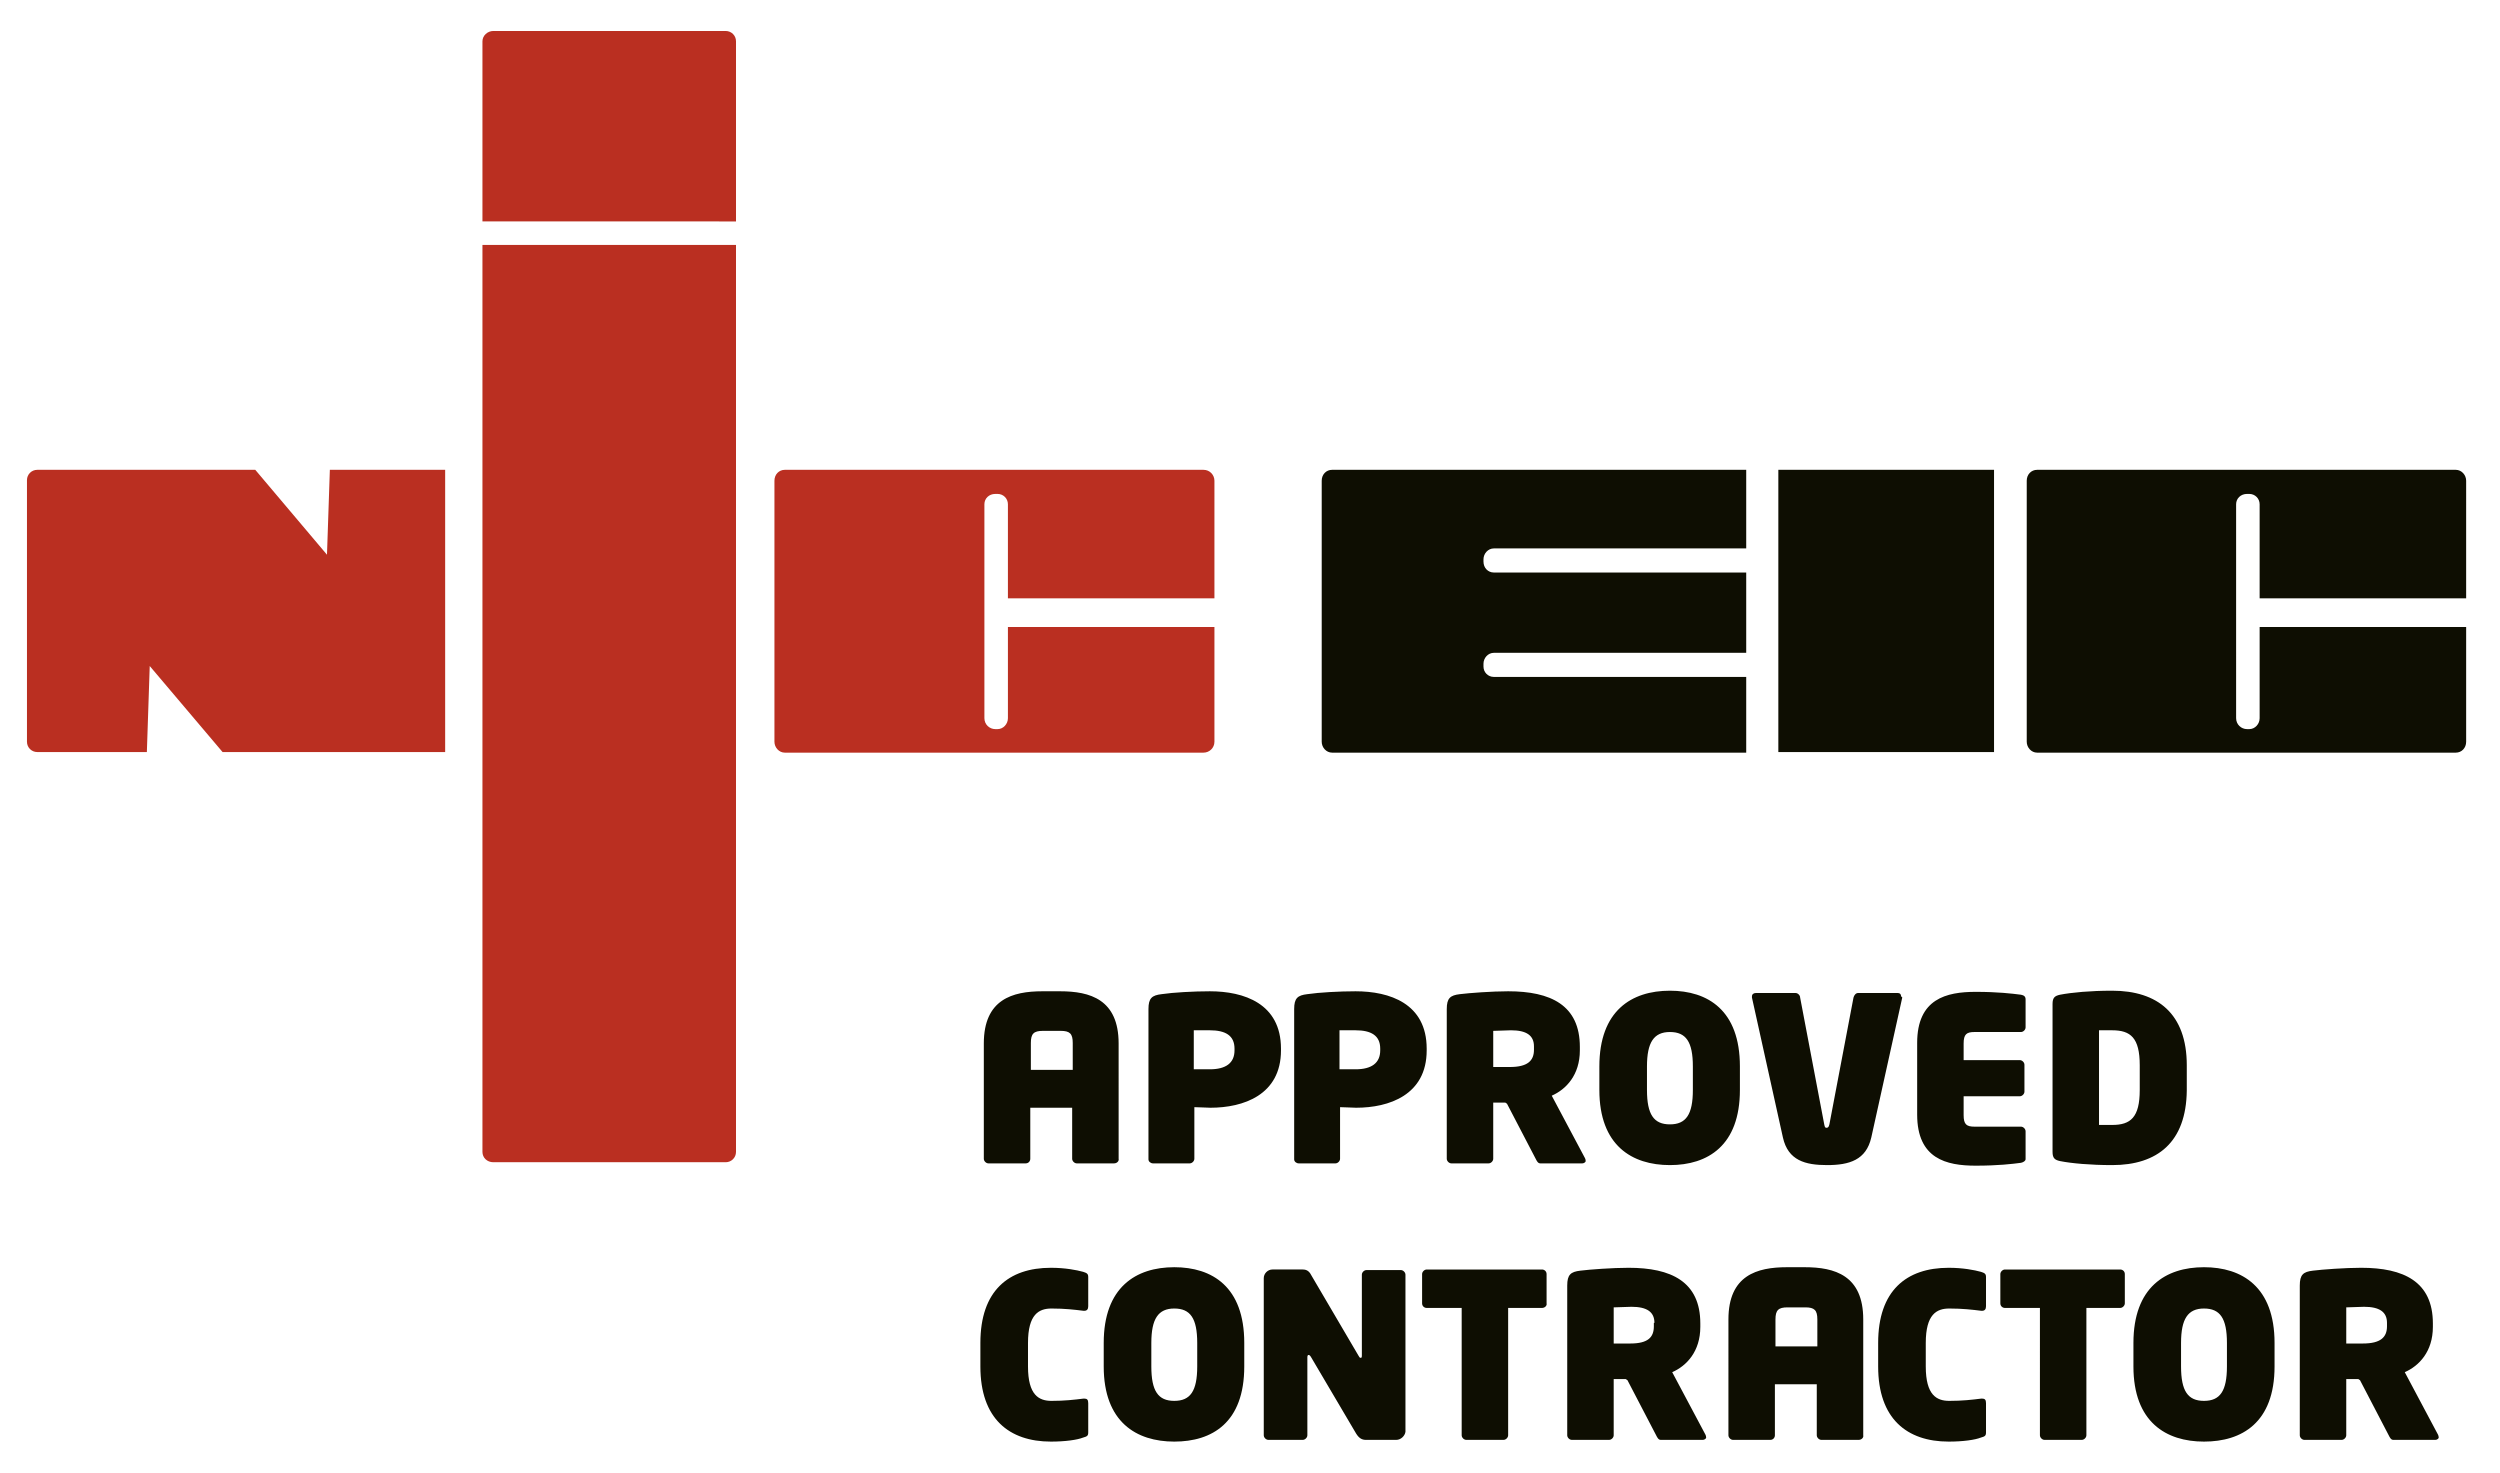 <?xml version="1.0" encoding="utf-8"?>
<!-- Generator: Adobe Illustrator 24.0.1, SVG Export Plug-In . SVG Version: 6.00 Build 0)  -->
<svg version="1.1" id="Layer_1" xmlns="http://www.w3.org/2000/svg" xmlns:xlink="http://www.w3.org/1999/xlink" x="0px" y="0px"
	 viewBox="0 0 435.8 256.8" style="enable-background:new 0 0 435.8 256.8;" xml:space="preserve">
<style type="text/css">
	.st0{fill-rule:evenodd;clip-rule:evenodd;fill:#0E0E02;}
	.st1{fill-rule:evenodd;clip-rule:evenodd;fill:#BA2F21;}
</style>
<path class="st0" d="M187,181.8c0-1.6-0.5-2.1-2.1-2.1h-3.1c-1.6,0-2.1,0.5-2.1,2.1v4.7h7.3V181.8z M194.2,202.8h-6.5
	c-0.4,0-0.8-0.4-0.8-0.8v-8.9h-7.3v8.9c0,0.4-0.3,0.8-0.8,0.8h-6.5c-0.4,0-0.8-0.4-0.8-0.8v-20.1c0-7.7,5-9.1,10.2-9.1h3.1
	c5.2,0,10.2,1.4,10.2,9.1V202C195.1,202.4,194.7,202.8,194.2,202.8z M215.2,182.8c0-2.3-1.6-3.2-4.3-3.2c-0.3,0-2.6,0-2.8,0v6.8
	c0.2,0,2.6,0,2.8,0c2.8,0,4.3-1.1,4.3-3.3V182.8z M211,193.1c-0.9,0-1.8-0.1-2.8-0.1v9c0,0.4-0.4,0.8-0.8,0.8H201
	c-0.4,0-0.8-0.3-0.8-0.7v-26.2c0-1.9,0.6-2.4,2.3-2.6c2-0.3,5.6-0.5,8.4-0.5c5.9,0,12.4,2.1,12.4,10v0.3
	C223.3,190.9,216.7,193.1,211,193.1z M240.6,182.8c0-2.3-1.6-3.2-4.3-3.2c-0.3,0-2.6,0-2.8,0v6.8c0.2,0,2.6,0,2.8,0
	c2.8,0,4.3-1.1,4.3-3.3V182.8z M236.4,193.1c-0.9,0-1.8-0.1-2.8-0.1v9c0,0.4-0.4,0.8-0.8,0.8h-6.4c-0.4,0-0.8-0.3-0.8-0.7v-26.2
	c0-1.9,0.6-2.4,2.3-2.6c2-0.3,5.6-0.5,8.4-0.5c5.9,0,12.4,2.1,12.4,10v0.3C248.7,190.9,242.1,193.1,236.4,193.1z M267.4,182.4
	c0-1.9-1.3-2.8-4-2.8c-0.3,0-2.8,0.1-3.1,0.1v6.3c0.2,0,2.7,0,2.9,0c3.1,0,4.2-1.1,4.2-3V182.4z M275.8,202.8h-7.3
	c-0.4,0-0.6-0.4-0.8-0.8l-5-9.6l-0.3-0.2c-0.4,0-1.7,0-2.1,0v9.8c0,0.4-0.4,0.8-0.8,0.8H253c-0.4,0-0.8-0.4-0.8-0.8v-26.1
	c0-1.9,0.6-2.4,2.3-2.6c1.6-0.2,5.6-0.5,8.4-0.5c7.4,0,12.5,2.4,12.5,9.7v0.6c0,4.3-2.4,6.8-4.9,7.9l5.8,10.9
	c0.1,0.2,0.1,0.3,0.1,0.4C276.5,202.5,276.2,202.8,275.8,202.8z M295.1,185.9c0-4.3-1.2-6-4-6c-2.8,0-4,1.8-4,6v4.1c0,4.3,1.2,6,4,6
	c2.8,0,4-1.7,4-6V185.9z M291.1,203.1c-6.6,0-12.3-3.4-12.3-13.1v-4.1c0-9.7,5.6-13.2,12.3-13.2c6.6,0,12.2,3.4,12.2,13.2v4.1
	C303.3,199.7,297.7,203.1,291.1,203.1z M331.6,173.9l-5.4,24.4c-0.9,3.9-3.8,4.8-7.7,4.8c-3.8,0-6.8-0.8-7.7-4.8l-5.4-24.4
	c0-0.1,0-0.1,0-0.2c0-0.4,0.3-0.6,0.7-0.6h6.9c0.4,0,0.8,0.4,0.8,0.8l4.2,22.1c0.1,0.4,0.1,0.6,0.4,0.6c0.3,0,0.4-0.2,0.5-0.6
	l4.2-22.1c0.1-0.4,0.4-0.8,0.8-0.8h6.9c0.4,0,0.6,0.2,0.6,0.6C331.6,173.8,331.6,173.9,331.6,173.9z M352.3,202.7
	c-1.5,0.2-4,0.5-7.9,0.5c-5.1,0-10.2-1.2-10.2-8.9v-12.5c0-7.7,5.1-8.9,10.2-8.9c3.9,0,6.3,0.3,7.9,0.5c0.5,0.1,0.8,0.3,0.8,0.8v4.9
	c0,0.4-0.4,0.8-0.8,0.8h-8.1c-1.4,0-1.9,0.4-1.9,2v2.9h9.8c0.4,0,0.8,0.4,0.8,0.8v4.7c0,0.4-0.4,0.8-0.8,0.8h-9.8v3.3
	c0,1.6,0.5,2,1.9,2h8.1c0.4,0,0.8,0.4,0.8,0.8v4.9C353.1,202.3,352.8,202.6,352.3,202.7z M373,185.7c0-4.8-1.6-6.1-4.8-6.1
	c-0.5,0-2,0-2.3,0v16.5c0.3,0,1.8,0,2.3,0c3.2,0,4.8-1.3,4.8-6.1V185.7z M368.2,203.1c-3.8,0-7.1-0.3-9.1-0.7
	c-0.9-0.2-1.3-0.5-1.3-1.6V175c0-1.1,0.4-1.4,1.3-1.6c2.1-0.4,5.3-0.7,9.1-0.7c7.9,0,13,4,13,13v4.4
	C381.1,199.1,376.1,203.1,368.2,203.1z M188.8,250.6c-1,0.4-3.1,0.7-5.6,0.7c-7.3,0-12.3-4-12.3-13.1v-4.1c0-9.1,4.9-13.1,12.3-13.1
	c2.5,0,4.5,0.4,5.6,0.7c0.6,0.2,0.9,0.3,0.9,0.9v5.1c0,0.5-0.2,0.8-0.7,0.8c0,0-0.1,0-0.1,0c-1.6-0.2-3.3-0.4-5.6-0.4
	c-2.2,0-4.1,1-4.1,6v4.1c0,5,1.9,6,4.1,6c2.3,0,4-0.2,5.6-0.4c0,0,0.1,0,0.1,0c0.5,0,0.7,0.2,0.7,0.8v5.1
	C189.7,250.3,189.5,250.4,188.8,250.6z M208.7,234.1c0-4.3-1.2-6-4-6c-2.8,0-4,1.8-4,6v4.1c0,4.3,1.2,6,4,6c2.8,0,4-1.7,4-6V234.1z
	 M204.7,251.3c-6.6,0-12.3-3.4-12.3-13.1v-4.1c0-9.7,5.6-13.2,12.3-13.2c6.6,0,12.2,3.4,12.2,13.2v4.1
	C216.9,248,211.3,251.3,204.7,251.3z M243.4,251h-5.3c-0.7,0-1.2-0.3-1.7-1.1l-7.9-13.4c-0.2-0.3-0.3-0.3-0.4-0.3
	c-0.1,0-0.2,0.1-0.2,0.4v13.6c0,0.4-0.4,0.8-0.8,0.8h-6c-0.4,0-0.8-0.4-0.8-0.8v-27.4c0-0.8,0.7-1.5,1.5-1.5h5.3
	c0.8,0,1.2,0.4,1.6,1.2l8.1,13.8c0.2,0.3,0.2,0.4,0.4,0.4c0.1,0,0.2,0,0.2-0.4v-14.1c0-0.4,0.4-0.8,0.8-0.8h6c0.4,0,0.8,0.4,0.8,0.8
	v27.4C244.9,250.3,244.2,251,243.4,251z M268.8,228h-5.9v22.2c0,0.4-0.4,0.8-0.8,0.8h-6.5c-0.4,0-0.8-0.4-0.8-0.8V228h-6.1
	c-0.4,0-0.8-0.3-0.8-0.8v-5.1c0-0.4,0.4-0.8,0.8-0.8h20.1c0.4,0,0.8,0.3,0.8,0.8v5.1C269.7,227.6,269.3,228,268.8,228z M288.4,230.6
	c0-1.9-1.3-2.8-4-2.8c-0.3,0-2.8,0.1-3.1,0.1v6.3c0.2,0,2.7,0,2.9,0c3.1,0,4.1-1.1,4.1-3V230.6z M296.8,251h-7.3
	c-0.4,0-0.6-0.4-0.8-0.8l-5-9.6l-0.3-0.2c-0.4,0-1.7,0-2.1,0v9.8c0,0.4-0.4,0.8-0.8,0.8h-6.5c-0.4,0-0.8-0.4-0.8-0.8v-26.1
	c0-1.9,0.6-2.4,2.3-2.6c1.6-0.2,5.6-0.5,8.4-0.5c7.4,0,12.5,2.4,12.5,9.7v0.6c0,4.3-2.4,6.8-4.9,7.9l5.8,10.9
	c0.1,0.2,0.1,0.3,0.1,0.4C297.5,250.7,297.2,251,296.8,251z M316.8,230c0-1.6-0.5-2.1-2.1-2.1h-3.1c-1.6,0-2.1,0.5-2.1,2.1v4.7h7.3
	V230z M324,251h-6.5c-0.4,0-0.8-0.4-0.8-0.8v-8.9h-7.3v8.9c0,0.4-0.3,0.8-0.8,0.8h-6.5c-0.4,0-0.8-0.4-0.8-0.8V230
	c0-7.7,5-9.1,10.2-9.1h3.1c5.2,0,10.2,1.4,10.2,9.1v20.2C324.9,250.6,324.5,251,324,251z M345.3,250.6c-1,0.4-3.1,0.7-5.6,0.7
	c-7.3,0-12.3-4-12.3-13.1v-4.1c0-9.1,4.9-13.1,12.3-13.1c2.5,0,4.5,0.4,5.6,0.7c0.6,0.2,0.9,0.3,0.9,0.9v5.1c0,0.5-0.2,0.8-0.7,0.8
	c0,0-0.1,0-0.1,0c-1.6-0.2-3.3-0.4-5.6-0.4c-2.2,0-4.1,1-4.1,6v4.1c0,5,1.9,6,4.1,6c2.3,0,4-0.2,5.6-0.4c0,0,0.1,0,0.1,0
	c0.5,0,0.7,0.2,0.7,0.8v5.1C346.2,250.3,346,250.4,345.3,250.6z M369.6,228h-5.9v22.2c0,0.4-0.4,0.8-0.8,0.8h-6.5
	c-0.4,0-0.8-0.4-0.8-0.8V228h-6.1c-0.4,0-0.8-0.3-0.8-0.8v-5.1c0-0.4,0.4-0.8,0.8-0.8h20.1c0.4,0,0.8,0.3,0.8,0.8v5.1
	C370.4,227.6,370,228,369.6,228z M388.2,234.1c0-4.3-1.2-6-4-6c-2.8,0-4,1.8-4,6v4.1c0,4.3,1.2,6,4,6c2.8,0,4-1.7,4-6V234.1z
	 M384.2,251.3c-6.6,0-12.3-3.4-12.3-13.1v-4.1c0-9.7,5.6-13.2,12.3-13.2c6.6,0,12.3,3.4,12.3,13.2v4.1
	C396.5,248,390.8,251.3,384.2,251.3z M416.1,230.6c0-1.9-1.3-2.8-4-2.8c-0.3,0-2.8,0.1-3.1,0.1v6.3c0.2,0,2.7,0,2.9,0
	c3.1,0,4.2-1.1,4.2-3V230.6z M424.5,251h-7.3c-0.4,0-0.6-0.4-0.8-0.8l-5-9.6l-0.3-0.2c-0.4,0-1.7,0-2.1,0v9.8c0,0.4-0.4,0.8-0.8,0.8
	h-6.5c-0.4,0-0.8-0.4-0.8-0.8v-26.1c0-1.9,0.6-2.4,2.3-2.6c1.6-0.2,5.6-0.5,8.4-0.5c7.4,0,12.5,2.4,12.5,9.7v0.6
	c0,4.3-2.4,6.8-4.9,7.9l5.8,10.9c0.1,0.2,0.1,0.3,0.1,0.4C425.2,250.7,424.9,251,424.5,251z M393.9,109.3v15.9c0,1-0.8,1.9-1.8,1.9
	h-0.4c-1,0-1.9-0.8-1.9-1.9V87.9c0-1,0.8-1.8,1.9-1.8h0.4c1,0,1.8,0.8,1.8,1.8v16.4h36V83.8c0-1-0.8-1.9-1.8-1.9h-73
	c-1,0-1.8,0.8-1.8,1.9v45.5c0,1,0.8,1.9,1.8,1.9h73c1,0,1.8-0.8,1.8-1.9v-20H393.9z M304.4,118h-44c-1,0-1.8-0.8-1.8-1.8v-0.5
	c0-1,0.8-1.9,1.8-1.9h44v-14h-44c-1,0-1.8-0.8-1.8-1.9v-0.4c0-1,0.8-1.9,1.8-1.9h44V81.9h-72.2c-1,0-1.8,0.8-1.8,1.9v45.5
	c0,1,0.8,1.9,1.8,1.9h72.2V118z M347.5,131.1H310V81.9h37.6V131.1z"/>
<path class="st1" d="M128.3,38.7V7.2c0-1-0.8-1.8-1.8-1.8H86c-1,0-1.9,0.8-1.9,1.8v31.4H128.3z M84.1,42.7v158.1
	c0,1,0.8,1.8,1.9,1.8h40.5c1,0,1.8-0.8,1.8-1.8V42.7H84.1z M175.7,109.3v15.9c0,1-0.8,1.9-1.8,1.9h-0.4c-1,0-1.9-0.8-1.9-1.9V87.9
	c0-1,0.8-1.8,1.9-1.8h0.4c1,0,1.8,0.8,1.8,1.8v16.4h36V83.8c0-1-0.8-1.9-1.9-1.9h-73c-1,0-1.8,0.8-1.8,1.9v45.5c0,1,0.8,1.9,1.8,1.9
	h73c1,0,1.9-0.8,1.9-1.9v-20H175.7z M57.5,81.9L57,96.7L44.5,81.9h-38c-1,0-1.8,0.8-1.8,1.8v45.6c0,1,0.8,1.8,1.8,1.8h19.1l0.5-15
	l12.7,15h38.8V81.9H57.5z"/>
</svg>
